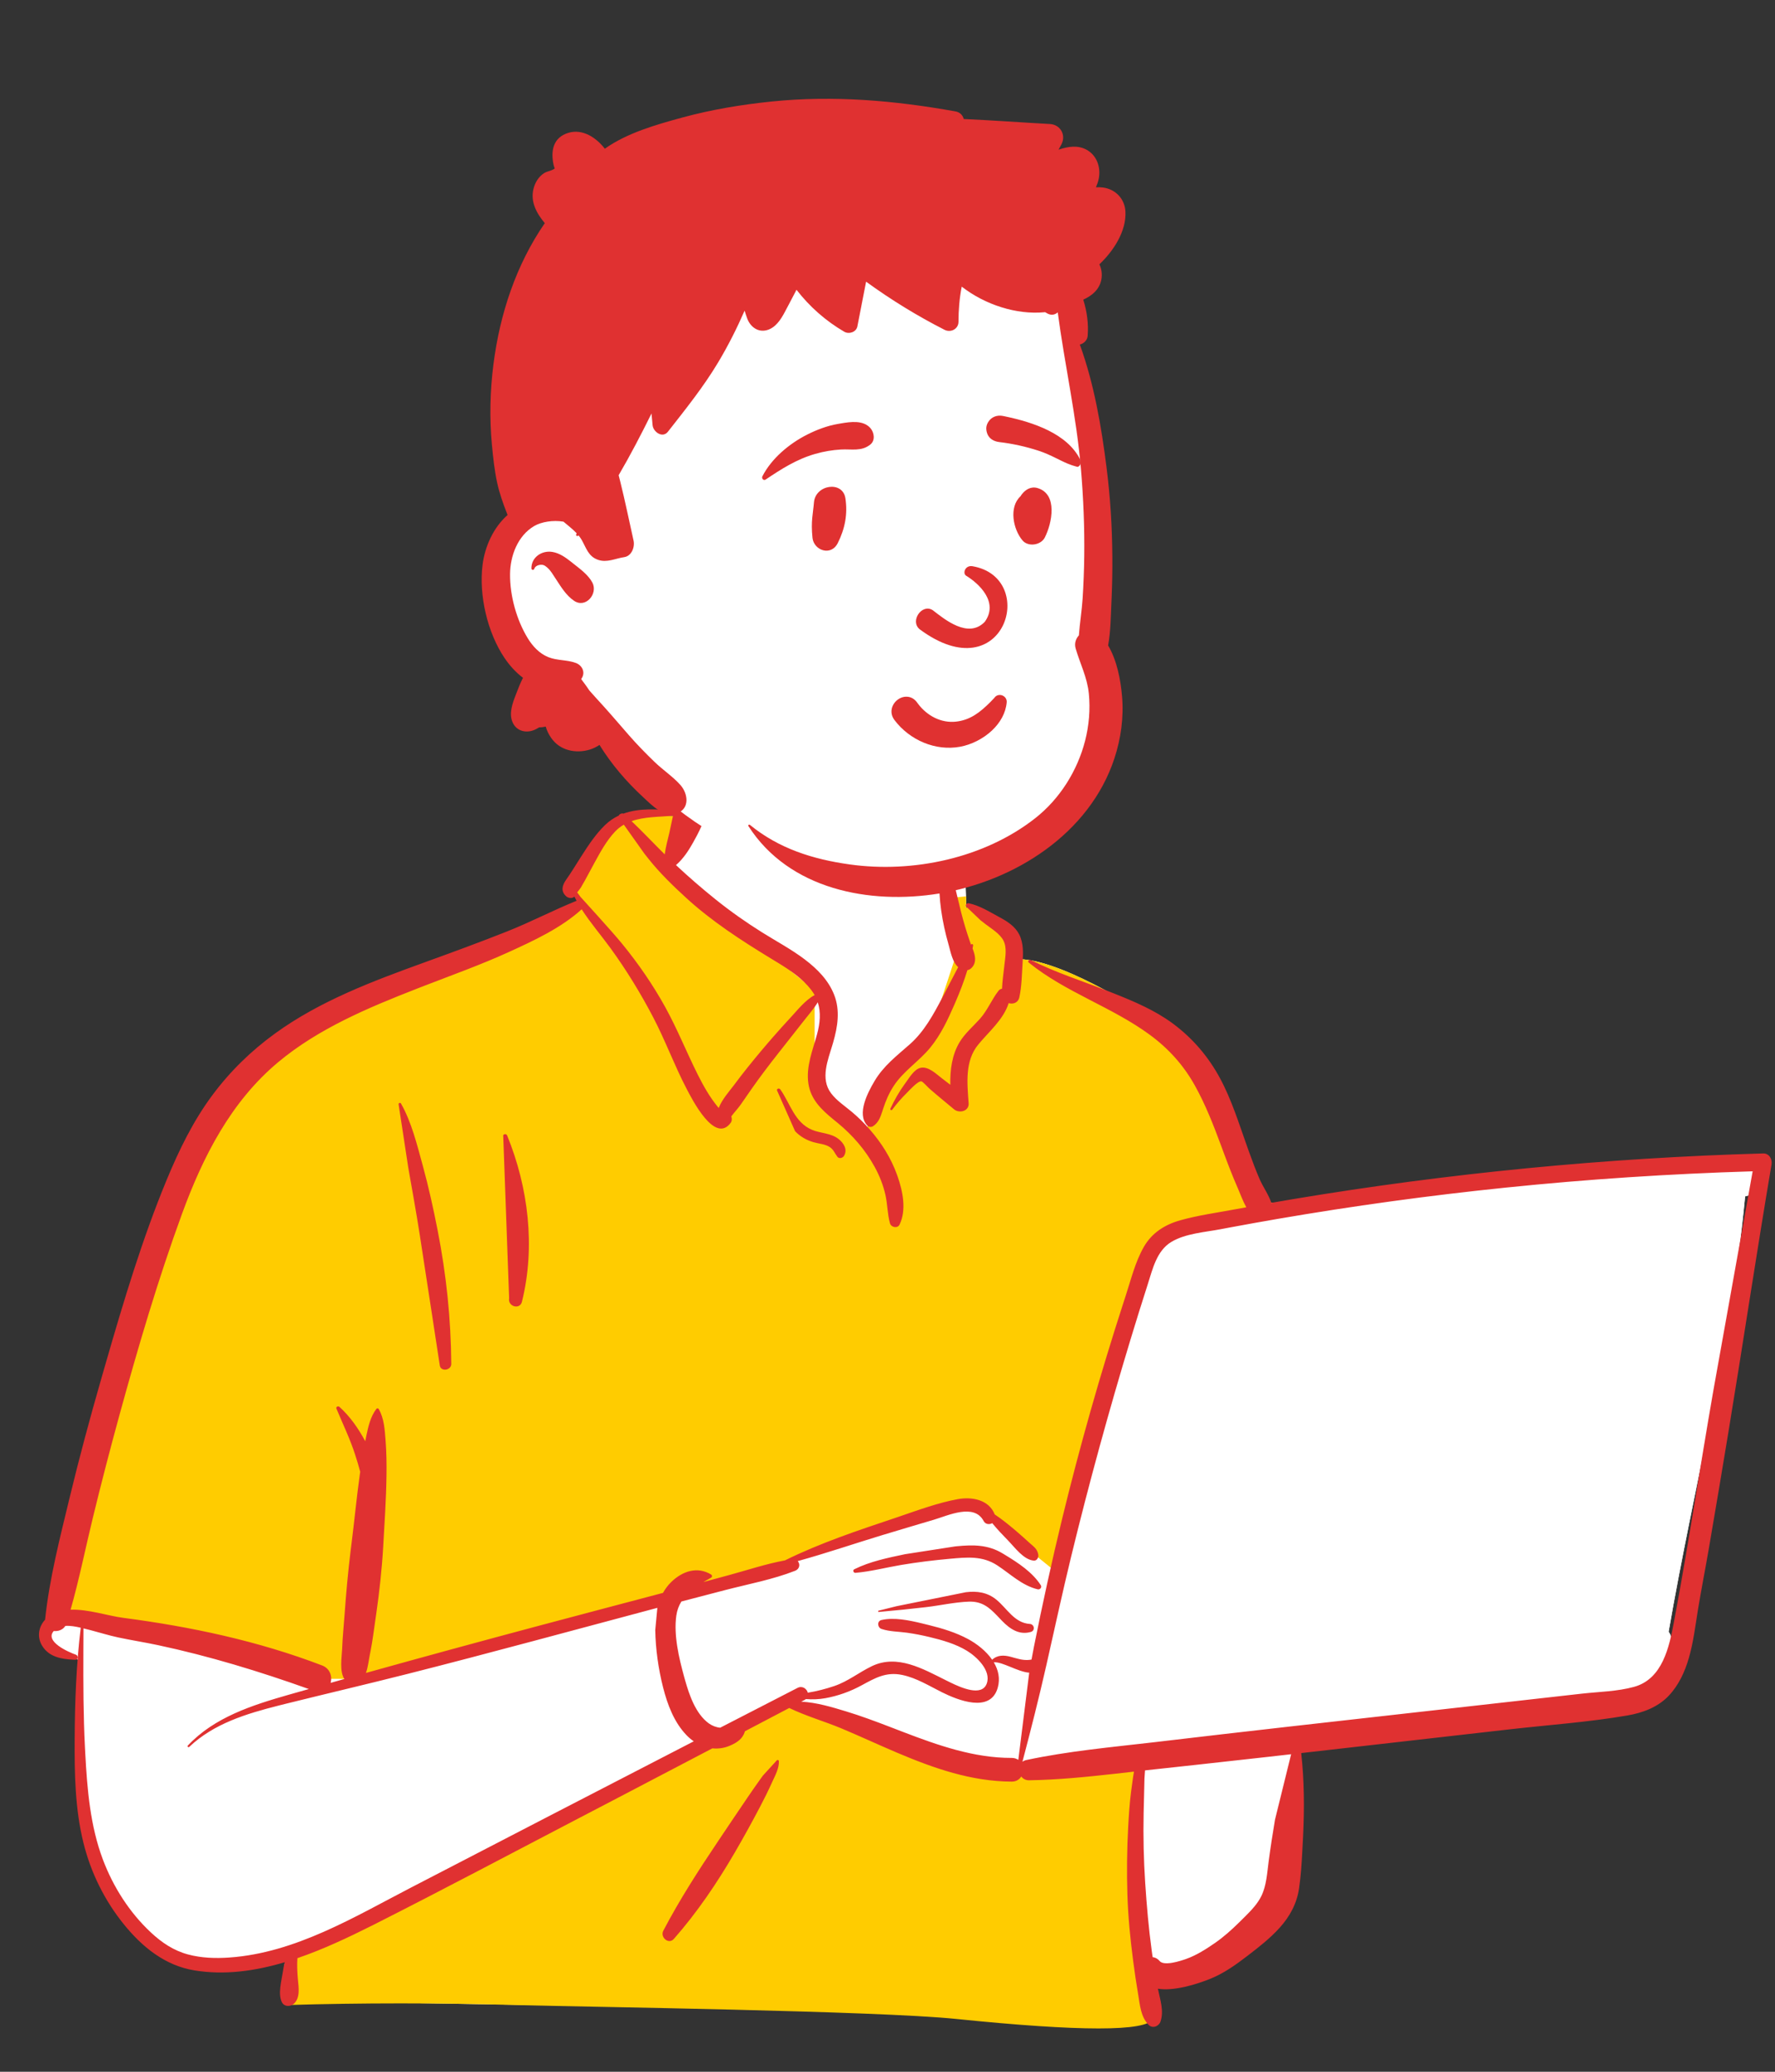 <svg width="288" height="336" viewBox="0 0 288 336" fill="none" xmlns="http://www.w3.org/2000/svg">
<rect x="0" y="0" width="288" height="336" fill="#333333" stroke="none"/>
<path fill-rule="evenodd" clip-rule="evenodd" d="M280.582 188.285C276.574 188.679 272.566 189.072 268.558 189.466C249.362 190.933 230.174 193.997 211.125 195.836C210.651 195.064 209.723 195.191 209.159 195.728C207.258 195.561 205.128 194.108 203.406 195.619C203.35 195.612 203.294 195.602 203.238 195.597C200.172 189.711 198.053 183.432 195.997 177.145C194.684 173.28 192.918 169.539 189.654 166.943C184.084 163.075 171.322 155.232 164.781 155.562C164.673 154.39 164.127 153.183 163.23 152.403C165.206 149.033 157.307 146.835 156.75 147.225C157.107 135.969 151.814 126.193 140.143 123.951C129.687 121.772 114.815 121.406 109.192 132.337C108.574 132.267 102.255 132.234 101.644 132.303C100.693 131.099 90.255 142.511 94.533 146.484C56.283 163.411 34.534 161.391 23.947 208.978C22.515 213.448 22.411 218.34 20.9 222.711C15.523 235.271 11.162 248.646 10.076 262.313C7.455 262.985 7.153 267.609 10.19 268.277C11.35 268.533 12.32 268.883 13.165 269.545C12.504 280.745 15.212 306.33 16.918 306.251C20.397 317.326 35.914 320.452 46.899 316.56C45.005 320.124 46.899 322.365 46.899 324.269C86.428 325.765 129.648 324.904 169.166 326.956C174.221 326.884 179.537 328.198 184.523 327.441C187.564 326.712 187.569 321.929 184.485 321.338L197.961 318.41C197.66 318.296 203.517 314.399 207.943 307.117C212.063 298.971 209.259 289.138 211.125 280.277C225.706 279.085 240.527 278.575 254.948 276.104C256.914 281.99 265.425 274.951 268.131 272.12C268.127 272.115 268.124 272.111 268.121 272.107C269.43 271.748 270.48 270.521 270.515 269.067C271.433 267.755 271.626 265.905 270.746 264.637C274.781 241.339 280.934 217.552 283.158 194.036C283.944 193.862 284.685 193.517 285.312 192.986L285.261 192.935C286.325 191.749 286.532 189.702 284.759 188.694C283.329 187.88 282.134 188.132 280.582 188.285Z" fill="white"/>
<path fill-rule="evenodd" clip-rule="evenodd" d="M128.145 275.482L131.233 277.447L156.495 285.59L171.933 287.556L184.564 285.59V307.212L187.09 327.429C185.967 329.488 175.301 329.488 155.092 327.429C142.209 326.117 95.124 325.48 84.404 325.2L83.797 325.183C71.199 324.819 58.756 324.819 46.465 325.183V317.601L81.551 300.192L112.988 282.501L128.145 275.482ZM110.246 130.57L112.566 132.303L107.5 140.629L132.176 160.597V176.546L139.989 183.938L144.454 176.546L150.746 168.175L155.218 154.606L153.695 145.666L156.757 145.377C156.772 145.988 156.77 146.605 156.75 147.226C157.307 146.835 165.206 149.034 163.23 152.403C164.127 153.183 164.673 154.391 164.781 155.562C171.322 155.232 184.084 163.076 189.654 166.944C192.918 169.539 194.684 173.281 195.997 177.146L196.306 178.089L196.625 179.057L196.946 180.024C198.723 185.341 200.641 190.61 203.238 195.597C203.295 195.603 203.35 195.612 203.406 195.62C205.128 194.108 207.259 195.562 209.159 195.728C209.71 195.204 210.608 195.07 211.092 195.784L211.126 195.836L187.443 200.504L171.82 255.328L158.214 244.279L150.911 245.366L131.626 252.324L109.195 258.153L57.989 272.276H51.468L13.523 263.109L10.104 261.98C11.233 248.429 15.567 235.169 20.9 222.711C22.411 218.34 22.516 213.449 23.947 208.978C34.534 161.392 56.283 163.411 94.533 146.484C90.255 142.511 100.694 131.099 101.644 132.303L101.704 132.298L101.833 132.291L102 132.285C103.493 132.242 108.637 132.275 109.192 132.337C109.514 131.712 109.866 131.124 110.246 130.57Z" fill="#FFCC00"/>
<path fill-rule="evenodd" clip-rule="evenodd" d="M284.368 189.95L283.662 193.883C283.495 193.938 283.324 193.984 283.151 194.022C282.93 196.367 282.669 198.714 282.375 201.063L278.002 225.447C277.247 229.761 276.531 234.084 275.82 238.409L274.878 243.054L274.295 245.941C273.036 252.194 271.812 258.426 270.739 264.623C270.901 264.856 271.026 265.11 271.118 265.375L271.035 265.725L270.978 265.958L270.919 266.188C270.072 269.445 268.598 272.604 265.125 273.562C262.505 274.285 259.63 274.351 256.925 274.636L256.625 274.669L209.284 279.994C203.564 280.638 197.846 281.301 192.129 281.97L187.173 282.552C180.265 283.352 173.318 283.982 166.512 285.43C166.262 285.484 166.054 285.584 165.886 285.715C167.256 280.525 168.568 275.342 169.757 270.099C171.095 264.199 172.365 258.287 173.797 252.408C176.681 240.564 179.913 228.798 183.452 217.132C184.195 214.684 184.955 212.241 185.731 209.803L186.276 208.099L186.696 206.741C187.344 204.67 188.147 202.542 190.05 201.4C192.277 200.064 195.314 199.842 197.839 199.38L199.55 199.058C202.109 198.581 204.671 198.121 207.236 197.68C219.518 195.567 231.869 193.872 244.266 192.598C257.166 191.273 270.111 190.412 283.072 189.991L284.368 189.95ZM166.866 271.253L166.987 271.264L165.219 285.405C164.936 285.207 164.577 285.086 164.139 285.087C158.339 285.104 152.779 283.249 147.401 281.21L146.582 280.898L144.298 280.02C141.977 279.131 139.644 278.261 137.267 277.539L136.306 277.249L135.818 277.105C134.018 276.579 132.125 276.101 130.253 275.983L129.998 275.969L130.543 275.683C130.623 275.641 130.693 275.594 130.755 275.543C131.785 275.62 132.818 275.599 133.904 275.403C135.948 275.035 137.936 274.323 139.761 273.333L140.576 272.891L140.91 272.714L141.13 272.6L141.349 272.489C142.917 271.707 144.416 271.218 146.395 271.634C148.641 272.107 150.61 273.318 152.636 274.342L152.995 274.521L153.237 274.638L153.483 274.754L153.732 274.868C156.471 276.1 160.83 277.431 161.88 273.706C162.302 272.209 161.971 270.808 161.239 269.579C162.603 269.461 165.04 271.07 166.866 271.253Z" fill="white"/>
<path fill-rule="evenodd" clip-rule="evenodd" d="M109.92 129.798C111.111 126.804 115.137 127.968 114.689 131.113C114.42 132.997 113.388 134.987 112.462 136.639C111.707 137.983 110.847 139.295 109.68 140.302C111.757 142.241 113.913 144.109 116.124 145.882C118.536 147.817 121.073 149.601 123.694 151.24C125.994 152.678 128.397 153.952 130.564 155.592C132.579 157.117 134.415 158.951 135.349 161.346C136.344 163.895 135.911 166.529 135.179 169.077L135.094 169.365C134.346 171.889 133.05 174.932 134.847 177.311C135.762 178.521 137.091 179.379 138.24 180.347C139.26 181.207 140.218 182.143 141.097 183.148C143.013 185.339 144.571 187.804 145.554 190.55L145.642 190.8C146.485 193.232 147.101 196.21 145.962 198.598C145.635 199.282 144.581 199.06 144.398 198.393C143.985 196.884 144.006 195.303 143.659 193.772C143.298 192.18 142.698 190.668 141.913 189.239C140.395 186.472 138.339 184.11 135.911 182.112L135.184 181.521C133.289 179.965 131.548 178.315 131.164 175.741C130.752 172.986 131.855 170.362 132.564 167.756C133.059 165.939 133.22 164.197 132.686 162.555C132.033 163.621 131.143 164.632 130.439 165.535C129.036 167.332 127.62 169.119 126.208 170.908C124.76 172.744 123.348 174.608 122.004 176.52C121.402 177.376 120.807 178.237 120.214 179.098C119.768 179.746 119.146 180.393 118.66 181.053C118.778 181.406 118.769 181.813 118.555 182.103C115.977 185.587 112.309 178.316 111.352 176.479C109.404 172.738 107.955 168.764 106 165.024C103.975 161.146 101.669 157.372 99.099 153.833C97.544 151.692 95.801 149.681 94.379 147.471C91.028 150.511 86.619 152.548 82.57 154.396C78.12 156.426 73.497 158.084 68.935 159.845L67.588 160.368C59.727 163.437 51.674 166.809 45.141 172.26C37.463 178.666 32.921 187.594 29.539 196.84C25.647 207.483 22.426 218.414 19.424 229.338C17.888 234.928 16.431 240.542 15.06 246.175C13.853 251.137 12.852 256.149 11.454 261.06C14.289 260.96 17.522 262.058 19.943 262.375C30.973 263.819 41.856 266.122 52.27 270.108C53.556 270.601 53.929 271.886 53.649 272.928C54.39 272.718 55.132 272.506 55.874 272.297C55.061 271.052 55.449 268.824 55.513 267.443L55.517 267.348C55.582 265.508 55.782 263.666 55.911 261.83C56.158 258.328 56.478 254.853 56.905 251.371L57.014 250.501C57.497 246.714 57.854 242.904 58.382 239.123L58.444 238.69C58.191 237.723 57.897 236.767 57.588 235.816C56.764 233.282 55.602 230.896 54.583 228.442C54.463 228.153 54.875 227.987 55.067 228.16C56.792 229.713 58.162 231.682 59.263 233.742C59.282 233.645 59.299 233.548 59.319 233.451L59.445 232.832C59.754 231.324 60.131 229.736 61.056 228.513C61.155 228.383 61.349 228.356 61.443 228.513C62.328 230.012 62.427 231.91 62.563 233.615C62.717 235.544 62.737 237.497 62.709 239.432C62.656 243.212 62.39 247.003 62.178 250.778C61.97 254.486 61.561 258.148 61.034 261.821L60.934 262.509C60.676 264.257 60.465 266.027 60.126 267.763L60.03 268.236C59.848 269.097 59.736 270.31 59.375 271.319C68.676 268.723 77.992 266.187 87.326 263.696C94.071 261.895 100.824 260.121 107.574 258.335C107.93 257.693 108.374 257.093 108.927 256.557C110.751 254.79 113.168 254.002 115.384 255.362C115.565 255.473 115.58 255.756 115.384 255.863C114.96 256.095 114.534 256.333 114.116 256.581L118.169 255.483C121.199 254.662 124.265 253.635 127.365 253.063C133.076 250.243 139.219 248.202 145.235 246.185L145.944 245.945C149.025 244.895 152.211 243.719 155.394 243.136C157.724 242.71 160.459 243.224 161.396 245.612C162.582 246.394 163.698 247.313 164.775 248.217C165.554 248.87 166.3 249.565 167.059 250.241L167.199 250.364C167.819 250.902 168.311 251.263 168.463 252.12C168.542 252.563 168.261 253.162 167.715 253.103C166.044 252.924 164.686 250.987 163.553 249.831C162.678 248.937 161.796 248.012 160.997 247.03C160.531 247.283 159.893 247.238 159.596 246.676C158.059 243.765 153.849 245.782 151.519 246.473L148.182 247.461C146.513 247.956 144.845 248.453 143.18 248.959C138.604 250.349 134.05 251.905 129.432 253.182C129.845 253.636 129.788 254.444 129.003 254.752C125.389 256.171 121.423 256.904 117.668 257.878C115.297 258.493 112.927 259.112 110.558 259.734C110.152 260.393 109.86 261.137 109.737 262.004C109.285 265.191 110.157 268.869 111.006 271.951L111.134 272.411C111.832 274.89 112.859 277.928 114.997 279.493C115.519 279.874 116.183 280.14 116.853 280.2C121.037 278.046 125.221 275.891 129.407 273.741C130.183 273.343 130.899 273.882 131.073 274.523C132.55 274.281 134.022 273.899 135.364 273.444C137.618 272.678 139.378 271.217 141.491 270.207C145.579 268.254 149.754 270.654 153.415 272.478L154.259 272.893C155.9 273.69 159.315 275.22 160.103 273.041C160.865 270.933 158.456 268.68 156.901 267.731C155.047 266.6 152.887 265.994 150.792 265.49C149.595 265.202 148.384 264.967 147.166 264.795C145.784 264.601 144.356 264.63 143.025 264.181C142.364 263.959 142.262 262.908 143.025 262.735C145.074 262.268 147.519 262.777 149.656 263.297L150.774 263.572C152.927 264.101 155.102 264.765 157.064 265.819C158.49 266.587 159.996 267.752 160.979 269.178C161.833 268.385 162.896 268.411 164.004 268.706L164.605 268.873C165.597 269.148 166.402 269.337 167.367 269.147C167.496 268.444 167.627 267.741 167.767 267.038C169.144 260.126 170.653 253.241 172.318 246.393C175.191 234.58 178.515 222.897 182.262 211.334L182.638 210.178C183.502 207.533 184.198 204.652 185.591 202.222C186.909 199.924 189.02 198.601 191.529 197.9C194.376 197.105 197.367 196.689 200.271 196.152C200.919 196.032 201.568 195.918 202.217 195.801C201.669 194.811 201.26 193.687 200.891 192.825L200.827 192.676C200.035 190.871 199.324 189.033 198.638 187.185L198.124 185.797C196.884 182.452 195.605 179.162 193.862 176.034C192.027 172.742 189.593 170.051 186.559 167.823C180.374 163.281 172.918 160.964 166.918 156.11C166.672 155.911 166.987 155.571 167.237 155.697C171.288 157.733 175.661 159.118 179.875 160.776L180.706 161.104C184.037 162.425 187.419 163.862 190.302 166.001C193.516 168.385 196.047 171.347 197.95 174.868C199.825 178.339 201.024 182.225 202.347 185.932L202.701 186.92C203.234 188.402 203.785 189.879 204.417 191.32C204.918 192.465 205.854 193.772 206.279 195.079C207.442 194.877 208.606 194.675 209.77 194.48C234.995 190.267 260.501 187.791 286.064 187.067C287.065 187.039 287.582 187.994 287.435 188.866C284.981 203.378 282.801 217.94 280.409 232.463C279.365 238.801 278.3 245.135 277.21 251.466C276.658 254.673 276.02 257.868 275.497 261.08C275.075 263.674 274.768 266.288 274.043 268.822C273.393 271.094 272.396 273.285 270.757 275.018C268.991 276.887 266.526 277.791 264.045 278.218C257.746 279.303 251.285 279.746 244.935 280.468L211.127 284.316C211.621 288.808 211.658 293.231 211.431 297.775L211.302 300.256C211.197 302.252 211.07 304.25 210.784 306.225C210.424 308.703 209.292 310.801 207.623 312.651C206.091 314.351 204.229 315.801 202.418 317.19C200.539 318.633 198.597 320.025 196.387 320.917L196.1 321.031C194.161 321.789 190.525 322.961 187.875 322.533C188.221 324.269 188.891 326.135 188.297 327.853C188.022 328.651 186.979 329.049 186.34 328.37C185.074 327.025 184.976 325.248 184.676 323.493C184.364 321.667 184.095 319.834 183.856 317.997C183.394 314.444 183.035 310.859 182.925 307.277C182.812 303.598 182.855 299.914 183.054 296.239C183.156 294.352 183.282 292.465 183.521 290.59C183.623 289.791 183.728 288.99 183.847 288.193C183.891 287.902 183.939 287.612 183.991 287.323L180.956 287.666C176.304 288.185 171.648 288.655 166.963 288.728C166.408 288.736 165.981 288.483 165.702 288.115C165.405 288.599 164.887 288.946 164.146 288.943C157.602 288.919 151.508 286.778 145.556 284.255C142.556 282.983 139.603 281.606 136.599 280.345C133.794 279.168 130.796 278.328 128.059 277.002L120.868 280.776C120.815 280.961 120.748 281.137 120.676 281.284C120.208 282.24 119.285 282.759 118.342 283.149C117.437 283.525 116.5 283.642 115.586 283.547C110.133 286.406 104.677 289.262 99.219 292.112L93.759 294.959C82.88 300.626 72.045 306.385 61.098 311.918L60.292 312.324C56.511 314.22 52.451 316.143 48.255 317.578C48.18 318.64 48.227 319.673 48.316 320.798L48.338 321.043C48.463 322.372 48.731 324.037 47.665 324.983C47.111 325.475 46.121 325.477 45.744 324.735C45.06 323.39 45.674 321.269 45.891 319.808C45.968 319.288 46.061 318.754 46.2 318.235C41.389 319.668 36.433 320.363 31.538 319.558C26.772 318.775 23.081 315.772 20.105 312.098C16.964 308.221 14.732 303.702 13.535 298.859C12.172 293.347 12.083 287.656 12.115 282.01C12.149 275.999 12.372 269.957 13.102 263.986C12.302 263.798 11.414 263.635 10.604 263.691C10.204 264.333 9.426 264.603 8.723 264.519C7.196 266.205 11.071 267.928 12.309 268.359C12.739 268.509 12.693 269.208 12.197 269.186L11.885 269.172C9.971 269.07 7.994 268.743 6.869 266.964C5.968 265.538 6.239 263.849 7.313 262.686C8.023 255.971 9.72 249.433 11.3 242.883C12.85 236.454 14.573 230.067 16.4 223.711L17.219 220.867C20.096 210.902 23.103 200.856 27.071 191.287C29.052 186.509 31.335 181.819 34.429 177.653C37.313 173.769 40.718 170.446 44.632 167.607C51.928 162.315 60.49 159.118 68.902 156.072L69.279 155.935C73.638 154.358 77.987 152.761 82.296 151.052C86.108 149.541 89.759 147.624 93.553 146.09C93.43 145.866 93.311 145.64 93.196 145.411L93.126 145.47C93.114 145.48 93.102 145.489 93.089 145.497C92.707 145.762 92.146 145.632 91.832 145.335C90.944 144.497 91.244 143.567 91.837 142.698L91.914 142.588C92.639 141.572 93.285 140.498 93.954 139.446L94.373 138.788C95.496 137.029 96.675 135.259 98.172 133.806C98.866 133.133 99.625 132.629 100.429 132.254C100.36 132.108 100.963 131.811 101.134 131.96C103.682 131.028 106.613 131.223 109.391 131.48M209.491 284.502L205.949 284.905C202.052 285.348 198.153 285.777 194.254 286.202L185.785 287.123C185.763 287.606 185.705 288.078 185.694 288.443C185.639 290.323 185.598 292.205 185.559 294.086C185.48 297.856 185.566 301.63 185.814 305.394C186.055 309.04 186.371 312.687 186.864 316.309L186.964 317.033L187.023 317.414C187.425 317.453 187.819 317.644 188.147 318.036C188.864 318.891 191.457 318.06 192.47 317.699C194.136 317.106 195.705 316.104 197.153 315.1C198.566 314.119 199.839 312.975 201.062 311.77L202.063 310.779C203.059 309.79 204.055 308.735 204.665 307.49C205.492 305.802 205.599 303.73 205.842 301.891C206.141 299.63 206.496 297.368 206.872 295.118M106.659 260.762L106.292 260.859C92.945 264.407 79.618 268.06 66.23 271.451C59.605 273.129 52.948 274.686 46.314 276.332L45.24 276.601C40.007 277.924 34.711 279.517 30.704 283.314C30.556 283.454 30.341 283.239 30.48 283.09C34.799 278.491 40.942 276.544 46.84 274.856C47.93 274.544 49.021 274.239 50.112 273.929C42.091 271.068 33.943 268.58 25.608 266.805C23.461 266.348 21.29 266.012 19.145 265.553C17.649 265.233 16.189 264.77 14.709 264.386L13.545 264.093L13.529 267.774C13.51 272.987 13.519 278.196 13.785 283.408L13.835 284.374C14.145 290.174 14.63 296.095 16.687 301.564C18.359 306.009 21.024 310.196 24.51 313.433C26.273 315.071 28.169 316.346 30.513 316.976C32.689 317.56 34.969 317.629 37.206 317.473C47.937 316.724 57.489 310.893 66.81 306.065C82.056 298.168 97.304 290.275 112.565 282.408C112.153 282.126 111.764 281.801 111.411 281.435C109.364 279.321 108.285 276.427 107.576 273.623C106.821 270.64 106.37 267.442 106.317 264.361M126.078 285.456C126.213 285.384 126.369 285.475 126.375 285.627C126.422 286.793 125.778 287.943 125.297 288.994L125.246 289.106C124.661 290.407 124.021 291.691 123.359 292.954C122.036 295.479 120.66 297.977 119.225 300.439C116.338 305.393 113.13 310.138 109.339 314.451C108.483 315.425 107.074 314.176 107.624 313.127C110.273 308.07 113.362 303.295 116.542 298.561C118.134 296.191 119.724 293.819 121.332 291.46C122.003 290.475 122.682 289.494 123.379 288.528L123.8 287.951M284.374 189.964C270.981 190.368 257.603 191.242 244.273 192.612C231.876 193.885 219.524 195.58 207.243 197.693C204.677 198.135 202.115 198.594 199.556 199.072L198.021 199.361C195.462 199.846 192.335 200.046 190.057 201.414C187.654 202.856 187.005 205.869 186.206 208.354C185.266 211.277 184.35 214.208 183.459 217.146C179.92 228.811 176.687 240.577 173.804 252.421C172.372 258.3 171.102 264.212 169.764 270.113C168.575 275.355 167.263 280.539 165.892 285.729C166.061 285.597 166.268 285.497 166.518 285.444C173.324 283.995 180.272 283.366 187.18 282.565L187.848 282.487C194.994 281.647 202.14 280.812 209.29 280.008L256.631 274.682C259.423 274.368 262.414 274.325 265.131 273.576C269.751 272.301 270.834 267.134 271.609 263.02L271.632 262.895C273.969 250.464 275.829 237.924 278.008 225.46M166.994 271.277C165.156 271.156 162.64 269.472 161.246 269.592C161.978 270.821 162.308 272.223 161.886 273.719C160.712 277.884 155.402 275.729 152.845 274.457C150.748 273.413 148.723 272.136 146.401 271.647C143.771 271.094 141.989 272.14 139.768 273.346C137.942 274.337 135.955 275.048 133.911 275.416C132.824 275.612 131.792 275.633 130.761 275.557C130.699 275.607 130.629 275.654 130.55 275.696L130.005 275.982C132.469 276.095 134.98 276.856 137.274 277.553C139.65 278.274 141.984 279.144 144.305 280.034L146.588 280.912C152.22 283.069 158.05 285.118 164.146 285.1C164.584 285.099 164.943 285.22 165.225 285.418M156.711 258.227C158.526 258.005 160.202 258.243 161.653 259.426C163.403 260.851 164.579 263.216 167.094 263.372C167.827 263.417 167.998 264.449 167.269 264.664C165.396 265.219 163.88 264.205 162.605 262.89L161.747 261.993C160.486 260.687 159.324 259.678 157.184 259.756C154.893 259.839 152.598 260.369 150.322 260.638C147.744 260.943 145.166 261.203 142.58 261.427C142.459 261.438 142.439 261.249 142.551 261.221L145.449 260.499M154.958 250.801L155.257 250.771C157.894 250.515 160.305 250.505 162.66 251.924L163.112 252.197C165.235 253.488 167.546 255.009 168.874 257.099C169.091 257.441 168.732 257.844 168.368 257.757C165.817 257.144 163.951 255.271 161.805 253.869C159.397 252.296 156.909 252.556 154.163 252.8C151.504 253.037 148.847 253.362 146.215 253.805C143.741 254.221 141.259 254.879 138.761 255.088L138.761 255.083C138.476 255.082 138.313 254.654 138.604 254.508C141.14 253.242 144.077 252.642 146.835 252.063M64.671 179.076C64.668 178.867 64.961 178.789 65.063 178.97C66.779 181.989 67.676 185.69 68.59 189.017C69.547 192.502 70.319 196.022 71.014 199.568C72.419 206.748 73.169 213.887 73.219 221.205C73.227 222.25 71.525 222.528 71.359 221.457C70.254 214.339 69.195 207.213 68.081 200.096C67.521 196.517 66.869 192.951 66.245 189.383M81.655 184.335C81.528 183.919 82.134 183.779 82.289 184.16C85.732 192.615 86.898 202.196 84.688 211.116C84.349 212.48 82.352 211.889 82.607 210.542M126.065 176.823C126.047 176.511 126.452 176.462 126.604 176.676C128.235 178.976 128.912 182.055 131.774 183.244C133.203 183.837 134.811 183.734 136.074 184.736C136.918 185.406 137.565 186.464 136.932 187.479C136.727 187.807 136.155 187.971 135.878 187.615C135.473 187.096 135.259 186.474 134.709 186.085C133.934 185.536 132.888 185.502 131.999 185.244C130.848 184.91 129.835 184.327 129.004 183.459M153.319 138.47C153.487 138.384 153.648 138.439 153.756 138.585C153.91 138.792 153.891 138.993 153.703 139.135C153.954 139.649 154.251 140.936 154.293 141.123C154.465 141.882 154.647 142.637 154.839 143.391C155.224 144.912 155.562 146.445 155.948 147.967C156.357 149.58 156.845 151.176 157.388 152.748C157.423 152.85 157.461 152.954 157.501 153.06L157.563 153.219L157.578 153.195C157.689 153.02 157.918 153.142 157.891 153.326C157.866 153.494 157.832 153.661 157.803 153.829L157.86 153.98C158.215 154.935 158.458 155.942 157.807 156.785C157.563 157.1 157.295 157.287 156.961 157.343C156.426 159.109 155.754 160.842 155.034 162.507L154.823 162.993C153.765 165.422 152.637 167.819 150.952 169.887C149.112 172.145 146.582 173.686 144.979 176.16C144.234 177.311 143.715 178.521 143.294 179.82L143.136 180.313C142.837 181.233 142.492 182.123 141.63 182.663C141.355 182.835 140.943 182.78 140.721 182.545C138.954 180.675 140.804 177.182 141.87 175.371C143.351 172.853 145.495 171.242 147.642 169.342C149.957 167.295 151.433 164.555 152.861 161.856C153.735 160.203 154.58 158.514 155.468 156.853C154.54 156.032 154.242 154.401 153.928 153.267L153.899 153.166C153.379 151.35 152.966 149.487 152.705 147.616C152.454 145.817 152.349 144.044 152.415 142.235L152.434 141.774M156.772 147.032C156.567 146.751 156.907 146.432 157.188 146.491C158.9 146.845 160.573 147.881 162.11 148.719L162.274 148.808C163.5 149.47 164.734 150.28 165.378 151.566C166.078 152.962 166.02 154.571 165.925 156.089L165.916 156.231C165.799 158.052 165.78 159.943 165.395 161.731C165.198 162.646 164.37 162.903 163.661 162.687C162.819 165.349 160.452 167.31 158.723 169.41C156.518 172.088 156.933 175.703 157.163 178.928C157.257 180.234 155.633 180.605 154.797 179.909L152.87 178.307C152.549 178.04 152.229 177.772 151.909 177.503C151.635 177.273 151.364 177.041 151.095 176.806L150.693 176.451C150.515 176.291 149.729 175.413 149.499 175.376C148.942 175.288 147.619 176.756 147.166 177.216L147.109 177.274C146.257 178.109 145.487 179.009 144.77 179.963C144.638 180.138 144.38 179.992 144.474 179.79C145.117 178.413 145.864 177.096 146.751 175.864L146.93 175.619C147.521 174.823 148.313 173.418 149.355 173.183C150.627 172.896 151.897 174.172 152.823 174.881L152.882 174.925C153.322 175.256 153.758 175.592 154.192 175.931C154.147 173.53 154.45 171.104 155.689 169.034C156.563 167.575 157.872 166.494 158.992 165.24C160.239 163.844 160.89 162.128 162.019 160.673C162.165 160.486 162.365 160.385 162.582 160.353C162.625 159.184 162.798 158.004 162.931 156.847L162.969 156.501C163.104 155.244 163.421 153.709 162.806 152.533C162.225 151.421 160.893 150.636 159.905 149.882L159.1 149.257M101.22 133.745C100.704 134.043 100.223 134.414 99.786 134.878C98.41 136.338 97.427 138.155 96.469 139.902C95.954 140.843 95.457 141.795 94.938 142.734C94.712 143.143 94.479 143.547 94.244 143.95C94.136 144.136 93.813 144.506 93.653 144.733C93.831 144.983 94.014 145.228 94.202 145.471C94.273 145.563 99.208 150.941 100.928 153.046C103.562 156.269 105.917 159.675 107.93 163.319C109.901 166.889 111.401 170.668 113.227 174.306C114.141 176.128 115.161 177.936 116.462 179.513C116.513 179.574 116.566 179.632 116.617 179.693C117.114 178.351 118.386 176.914 119.011 176.089L119.069 176.011C120.486 174.1 121.983 172.247 123.512 170.424C124.909 168.761 126.341 167.133 127.808 165.532L128.36 164.933C129.382 163.828 130.68 162.176 132.176 161.387C132.016 161.101 131.83 160.818 131.617 160.539C130.215 158.707 128.234 157.377 126.278 156.177L125.01 155.405C120.231 152.491 115.526 149.443 111.376 145.657C109.181 143.653 107.016 141.555 105.171 139.219L104.518 138.392M109.195 132.303C106.956 132.491 104.539 132.446 102.471 133.175C104.31 134.914 106.058 136.792 107.853 138.56C108.013 137.364 108.34 136.183 108.616 135.017" fill="#E03131"/>
<path fill-rule="evenodd" clip-rule="evenodd" d="M131.943 21.712C147.847 21.712 164.297 34.07 170.127 41.957C175.029 48.587 177.668 78.57 177.668 98.832C177.668 103.07 180.001 111.058 179.32 115.112C176.825 129.966 165.957 142.423 144.446 142.423C122.935 142.423 107.512 133.875 91.523 110.925C83.765 110.925 80.006 104.961 79.951 95.549C79.896 86.137 87.439 82.713 87.439 82.713C87.439 82.713 84.75 45.569 91.523 35.898C98.296 26.228 116.039 21.712 131.943 21.712Z" fill="white"/>
<path fill-rule="evenodd" clip-rule="evenodd" d="M125.251 16.459C135.292 15.44 145.132 16.297 155.028 18.069C155.784 18.206 156.212 18.703 156.372 19.301C161.033 19.515 165.699 19.857 170.354 20.113C172.043 20.206 173.001 21.879 172.231 23.39C172.077 23.69 171.917 23.982 171.755 24.274L171.959 24.207C173.359 23.756 174.872 23.534 176.236 24.249C177.973 25.159 178.654 27.166 178.27 29.014C178.172 29.486 178.007 29.938 177.819 30.379C178.2 30.354 178.584 30.362 178.965 30.413C180.993 30.682 182.499 32.241 182.606 34.316C182.763 37.449 180.749 40.628 178.376 42.871C178.721 43.582 178.853 44.419 178.709 45.267C178.424 46.943 177.192 47.947 175.764 48.602C176.359 50.498 176.641 52.48 176.475 54.505C176.419 55.181 175.83 55.74 175.207 55.877C177.528 62.283 178.702 69.161 179.547 75.862C180.149 80.631 180.446 85.427 180.482 90.231C180.5 92.4 180.465 94.571 180.374 96.741L180.337 97.554C180.225 99.899 180.219 102.361 179.799 104.681C181.233 107.127 181.81 110.162 182.054 112.903C182.357 116.295 181.878 119.793 180.81 123.02C176.782 135.212 164.626 142.906 152.417 144.906C141.115 146.756 128.037 144.265 121.433 133.974C121.329 133.811 121.55 133.676 121.679 133.783C126.405 137.635 131.886 139.354 137.841 140.191C148.137 141.634 159.711 139.185 167.973 132.694C171.94 129.577 174.799 125.039 176.057 120.156C176.699 117.66 176.92 115.056 176.668 112.487C176.41 109.881 175.259 107.658 174.534 105.195C174.29 104.364 174.548 103.591 175.054 103.041C175.197 101.042 175.533 99.025 175.662 97.032C175.805 94.766 175.892 92.5 175.923 90.231C175.982 85.525 175.786 80.81 175.391 76.124C174.668 67.542 172.749 59.169 171.623 50.661C171.206 51.036 170.609 51.19 169.982 50.862L169.918 50.826L169.576 50.63C169.556 50.63 169.534 50.633 169.514 50.636C167.175 50.863 164.75 50.538 162.509 49.838C160.164 49.108 157.988 47.985 156.044 46.488C155.675 48.367 155.52 50.265 155.518 52.18C155.515 53.376 154.252 53.997 153.249 53.486C148.804 51.222 144.558 48.614 140.527 45.682C140.056 48.1 139.586 50.518 139.112 52.938C138.93 53.871 137.745 54.247 136.986 53.803C133.967 52.042 131.359 49.737 129.236 46.996C128.812 47.809 128.387 48.621 127.959 49.432L127.315 50.647C126.679 51.84 125.828 53.16 124.435 53.542C122.962 53.946 121.732 52.989 121.237 51.652C121.085 51.237 120.945 50.81 120.817 50.38C119.561 53.253 118.144 56.061 116.542 58.74C114.139 62.758 111.254 66.338 108.377 70.011C107.504 71.126 106.008 70.061 105.887 68.978C105.817 68.34 105.759 67.7 105.708 67.062C104.032 70.453 102.283 73.812 100.377 77.074L100.65 78.146C101.436 81.313 102.089 84.502 102.799 87.686C103.028 88.713 102.484 90.181 101.287 90.356C99.856 90.565 98.503 91.298 97.038 90.794C95.441 90.244 95.125 88.86 94.371 87.548C94.221 87.287 94.046 87.047 93.858 86.819L93.81 86.881C93.692 87.036 93.412 86.867 93.482 86.69L93.564 86.486C92.916 85.796 92.141 85.222 91.428 84.603C89.734 84.317 87.829 84.63 86.661 85.32C84.003 86.892 82.782 90.133 82.757 93.112C82.726 96.6 83.804 100.52 85.625 103.502C86.426 104.813 87.524 105.998 88.975 106.579C90.415 107.157 91.975 106.978 93.44 107.522C94.409 107.885 95.006 108.963 94.42 109.94C94.381 110.008 94.336 110.069 94.294 110.134L94.73 110.714C95.029 111.115 95.342 111.545 95.633 111.993C96.378 112.852 97.162 113.681 97.921 114.526C99.325 116.084 100.686 117.685 102.067 119.265C103.369 120.757 104.747 122.158 106.168 123.536C107.509 124.842 109.184 125.94 110.417 127.333C111.615 128.692 111.94 131.065 109.968 131.851C107.786 132.723 105.855 130.679 104.386 129.316L104.324 129.259C101.632 126.775 99.201 123.937 97.27 120.812C95.358 122.117 92.591 122.242 90.687 120.937C89.685 120.251 88.916 119.097 88.543 117.842C88.19 117.921 87.838 117.967 87.495 117.962C87.318 118.065 87.141 118.164 86.961 118.258C85.541 118.999 83.796 118.668 83.146 117.092C82.555 115.662 83.164 114.037 83.697 112.659L83.807 112.375C84.11 111.589 84.443 110.732 84.858 109.926C83.704 109.056 82.718 107.975 81.883 106.745C79.079 102.603 77.679 96.546 78.298 91.604C78.671 88.622 80.068 85.533 82.356 83.523L82.272 83.304C81.631 81.672 81.048 80.035 80.67 78.311C80.228 76.295 80.012 74.206 79.816 72.153C79.401 67.818 79.513 63.384 80.065 59.065C81.102 50.936 83.729 42.956 88.393 36.191C87.07 34.605 86.023 32.737 86.569 30.59C86.819 29.604 87.387 28.669 88.244 28.104C88.717 27.793 89.281 27.745 89.754 27.487L89.896 27.408C90.104 27.287 89.945 27.299 89.821 26.734C89.331 24.476 89.737 22.295 92.216 21.545C94.549 20.84 96.756 22.337 98.137 24.12C101.75 21.55 106.512 20.206 110.699 19.063C115.461 17.768 120.346 16.96 125.251 16.459ZM86.222 92.191C86.205 90.352 87.944 89.217 89.656 89.518C90.805 89.719 91.764 90.406 92.664 91.117L93.103 91.465C94.2 92.328 95.458 93.258 96.112 94.48C97.07 96.282 95.045 98.708 93.154 97.445C91.857 96.573 91.026 95.177 90.175 93.88L90.087 93.747C89.701 93.165 89.362 92.548 88.832 92.082L88.718 91.981C88.544 91.832 88.357 91.697 88.132 91.632C87.698 91.507 86.895 91.682 86.704 92.2L86.687 92.253C86.617 92.514 86.225 92.458 86.222 92.191Z" fill="#E03131"/>
<path fill-rule="evenodd" clip-rule="evenodd" d="M149.924 120.46C148.037 119.69 146.354 118.406 145.123 116.765C144.695 116.195 144.584 115.592 144.674 115.041C144.775 114.422 145.141 113.86 145.641 113.484C146.142 113.106 146.769 112.92 147.375 113.015C147.901 113.097 148.426 113.386 148.841 113.984L148.927 114.104C149.659 115.094 150.613 115.906 151.699 116.43C152.746 116.935 153.917 117.171 155.129 117.034C157.438 116.773 159.029 115.524 160.72 113.828C160.929 113.614 161.139 113.393 161.35 113.169C161.483 112.965 161.668 112.835 161.873 112.766C162.101 112.69 162.358 112.694 162.594 112.776C162.822 112.856 163.025 113.006 163.162 113.207C163.291 113.397 163.365 113.632 163.341 113.903C163.186 115.661 162.268 117.229 160.963 118.461C159.514 119.829 157.593 120.775 155.785 121.107C153.792 121.473 151.762 121.211 149.924 120.46ZM156.724 93.347C158.844 94.635 162.074 97.641 159.793 100.836C157.109 103.654 153.245 100.423 151.341 98.962C149.575 97.83 147.591 100.742 149.229 102.064C162.99 112.256 168.574 93.684 157.796 91.831C156.61 91.627 156.169 92.948 156.724 93.347ZM132.066 81.491C132.3 78.583 136.727 77.923 137.167 80.8C137.562 83.378 137.098 85.746 135.937 88.067C134.828 90.284 132.04 89.25 131.83 87.231C131.547 84.524 131.92 83.3 132.066 81.491ZM165.766 80.204C166.383 79.395 167.275 78.843 168.342 79.155C171.678 80.13 170.695 84.868 169.523 87.174C168.887 88.427 166.829 88.744 165.899 87.641C164.383 85.843 163.658 82.252 165.585 80.481C165.637 80.389 165.695 80.297 165.766 80.204ZM135.89 68.766L136.417 68.674C138.047 68.392 140.074 68.121 141.227 69.432C141.839 70.127 142.049 71.42 141.227 72.085C139.781 73.256 138.182 72.802 136.449 72.901C135.021 72.984 133.649 73.22 132.273 73.613C129.255 74.476 126.796 76.052 124.218 77.781C123.88 78.008 123.535 77.575 123.696 77.259C125.184 74.343 128.068 71.948 130.956 70.489C132.497 69.709 134.184 69.063 135.89 68.766ZM162.725 67.46L163.128 67.543C167.518 68.461 173.22 70.294 175.299 74.607C175.378 75.217 175.294 75.348 175.226 75.433L175.204 75.462C175.147 75.534 175.103 75.635 174.839 75.718C174.765 75.701 174.691 75.682 174.616 75.662C173.664 75.413 172.91 75.069 172.18 74.712L171.389 74.322C170.471 73.871 169.545 73.437 168.563 73.117C166.469 72.433 164.314 71.952 162.126 71.695C161.652 71.639 161.196 71.479 160.835 71.205C160.493 70.944 160.232 70.584 160.113 70.105C159.959 69.484 160.003 69.015 160.336 68.455C160.586 68.035 160.944 67.743 161.355 67.576C161.774 67.406 162.251 67.365 162.725 67.46Z" fill="#E03131"/>
</svg>

